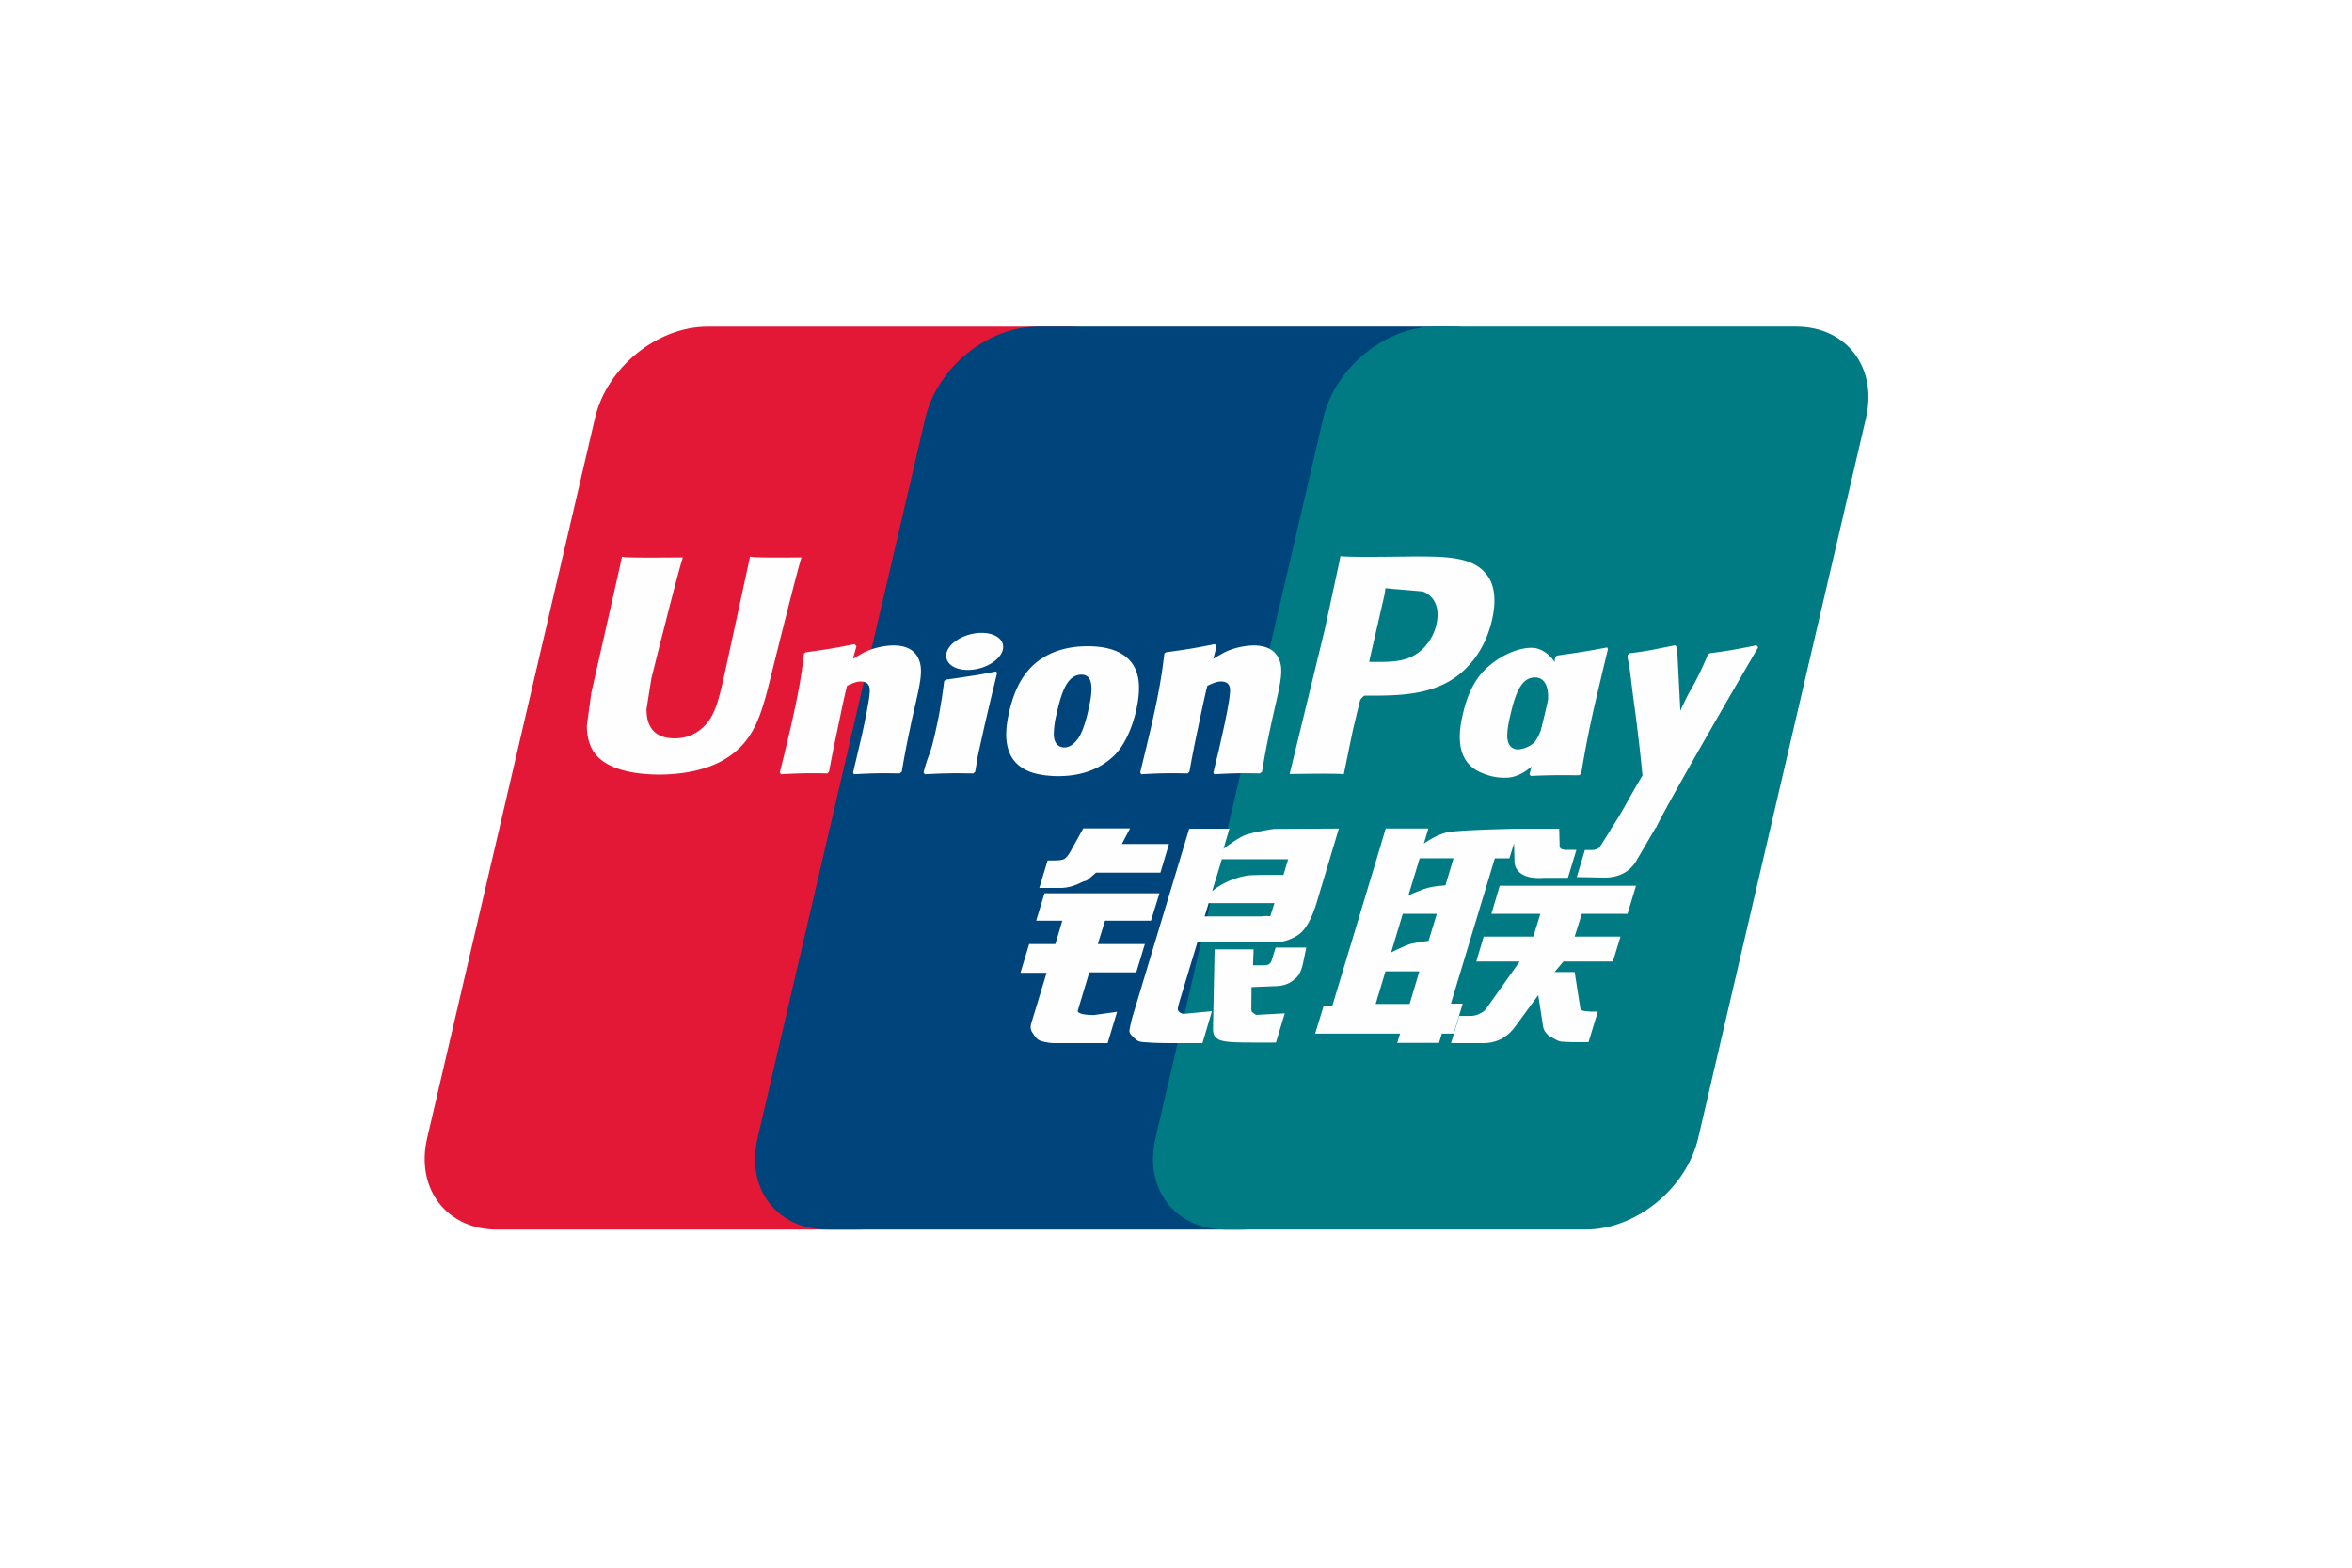 <svg xmlns="http://www.w3.org/2000/svg" width="72" height="48" fill="none" viewBox="0 0 72 48">
  <path fill="#fff" d="M0 0h72v48H0z"/>
  <path fill="#E21836" d="M21.655 10.002h11.032c1.54 0 2.498 1.255 2.139 2.8l-5.137 22.05c-.362 1.54-1.904 2.796-3.445 2.796h-11.03c-1.538 0-2.498-1.256-2.139-2.796l5.139-22.05c.359-1.545 1.9-2.8 3.442-2.8z"/>
  <path fill="#00447C" d="M31.768 10h12.686c1.54 0 .846 1.255.484 2.8l-5.136 22.05c-.36 1.54-.247 2.797-1.79 2.797H25.326c-1.543 0-2.498-1.256-2.136-2.796l5.135-22.05C28.69 11.254 30.228 10 31.768 10z"/>
  <path fill="#007B84" d="M43.952 10h11.031c1.542 0 2.5 1.255 2.138 2.8l-5.136 22.05c-.362 1.54-1.905 2.797-3.447 2.797H37.512c-1.543 0-2.5-1.256-2.139-2.796L40.51 12.8C40.869 11.254 42.409 10 43.952 10z"/>
  <path fill="#FEFEFE" d="M24.536 17.067c-1.134.011-1.47 0-1.576-.026-.041.196-.807 3.727-.81 3.73-.164.715-.284 1.224-.691 1.553a1.233 1.233 0 01-.814.283c-.504 0-.797-.25-.846-.723l-.01-.163.154-.962s.803-3.218.947-3.644a.315.315 0 00.012-.048c-1.564.014-1.841 0-1.86-.026-.01.035-.05.235-.05.235l-.82 3.627-.07.307-.137 1.006c0 .299.059.543.176.748.373.654 1.44.752 2.043.752.777 0 1.506-.166 1.998-.467.855-.505 1.079-1.295 1.279-1.997l.092-.36s.828-3.342.968-3.777c.006-.024.008-.037.015-.048zm2.816 2.696c-.2 0-.564.048-.892.209-.118.06-.23.131-.35.202l.108-.387-.059-.065c-.694.14-.85.16-1.491.25l-.054.036c-.075.617-.14 1.082-.417 2.296-.105.447-.214.899-.324 1.345l.03.057c.657-.035.857-.035 1.428-.025l.046-.05c.073-.372.082-.46.243-1.213.076-.357.233-1.142.311-1.42.143-.067.284-.132.418-.132.32 0 .281.28.269.39-.014.188-.13.798-.25 1.322l-.08.338c-.056.25-.117.493-.172.74l.024.05c.648-.035.845-.035 1.399-.025l.065-.05c.1-.581.13-.737.307-1.582L28 21.66c.174-.76.26-1.146.13-1.46-.14-.352-.472-.437-.778-.437zm3.146.796c-.345.066-.564.11-.783.139a34.96 34.96 0 01-.76.112l-.026.024-.025.02c-.034.247-.058.462-.105.713-.038.261-.098.557-.196.982-.076.326-.115.44-.158.554-.042.115-.088.226-.173.546l.02.03.017.027c.31-.015.514-.025.724-.027.208-.008.425 0 .76.002l.03-.024.03-.027c.05-.288.056-.366.086-.507.03-.151.08-.36.204-.92.058-.261.124-.523.185-.791.063-.267.129-.53.192-.792l-.01-.032-.012-.029zm.007-1.073c-.313-.185-.862-.126-1.232.129-.369.25-.41.605-.099.792.308.18.86.126 1.226-.131.368-.256.414-.607.105-.79zm1.893 4.278c.633 0 1.282-.175 1.77-.693.377-.42.55-1.045.609-1.302.194-.853.043-1.25-.147-1.493-.29-.37-.8-.489-1.329-.489-.318 0-1.077.032-1.669.578-.425.394-.622.928-.74 1.44-.12.523-.258 1.463.607 1.813.267.114.651.146.899.146zm-.05-1.92c.147-.645.319-1.187.759-1.187.344 0 .37.403.216 1.051-.027.144-.153.679-.323.907-.12.168-.26.27-.415.27-.046 0-.322 0-.326-.409a2.779 2.779 0 01.09-.631zm4.012 1.837l.05-.05c.07-.372.08-.46.236-1.213.078-.357.239-1.141.314-1.42.143-.067.282-.132.42-.132.319 0 .28.28.267.39-.011.188-.128.798-.25 1.322l-.075.338c-.058.25-.121.493-.177.74l.025.05c.65-.035.84-.035 1.396-.025l.068-.05c.097-.582.124-.737.306-1.582l.088-.39c.174-.76.262-1.145.133-1.459-.143-.352-.478-.437-.78-.437-.2 0-.566.048-.891.209a5.907 5.907 0 00-.348.202l.1-.387-.054-.065c-.694.14-.852.16-1.493.25l-.05.036c-.077.617-.14 1.082-.417 2.296-.105.447-.214.899-.323 1.345l.03.057c.658-.035.854-.035 1.425-.025zm4.777.025c.04-.2.283-1.382.285-1.382 0 0 .207-.868.22-.9 0 0 .065-.09.13-.125h.096c.903 0 1.923 0 2.722-.588.544-.404.916-1 1.082-1.723.043-.178.075-.389.075-.6 0-.277-.056-.551-.217-.766-.407-.57-1.22-.58-2.156-.585l-.462.005c-1.2.014-1.68.01-1.878-.014a31.42 31.42 0 01-.048.243l-.43 1.994-1.077 4.434c1.047-.013 1.477-.013 1.658.007zm.796-3.538s.457-1.987.454-1.98l.015-.101.007-.078.182.019s.942.08.965.083c.371.144.525.514.418.998-.098.443-.385.815-.754.994-.303.152-.675.165-1.058.165h-.248l.019-.1zm2.844 1.714c-.12.514-.26 1.454.6 1.79.275.116.52.15.77.138.264-.014.509-.146.735-.337l-.061.235.039.05c.619-.026.81-.026 1.48-.02l.062-.047c.098-.575.19-1.134.444-2.235.124-.527.248-1.05.375-1.574l-.02-.058c-.692.128-.877.155-1.543.25l-.05.041-.02.156a.952.952 0 00-.486-.399c-.296-.116-.99.034-1.589.578-.42.389-.621.92-.736 1.432zm1.454.031c.148-.634.318-1.171.759-1.171.279 0 .426.257.396.696l-.08.355c-.044.189-.092.376-.138.563a1.366 1.366 0 01-.163.329c-.114.16-.384.26-.539.26-.044 0-.316 0-.326-.4-.002-.2.04-.406.09-.632zm7.59-2.094l-.053-.061c-.685.138-.809.16-1.438.245l-.046.047c-.002.007-.004.019-.008.03l-.002-.011c-.468 1.08-.454.847-.836 1.698l-.004-.104-.095-1.844-.06-.061c-.718.138-.735.16-1.397.245l-.052.047c-.007.022-.007.046-.011.072l.004.01c.083.423.063.328.146.996.039.328.09.658.129.982.065.541.102.808.182 1.635-.448.738-.554 1.018-.984 1.666l.003.006-.304.48c-.034.05-.066.085-.11.1a.457.457 0 01-.199.028h-.168l-.25.83.857.016c.504-.002.82-.238.99-.554l.539-.923h-.009l.057-.065c.362-.78 3.12-5.51 3.12-5.51zM44.778 30.73h-.363l1.345-4.45h.446l.142-.46.014.51c-.017.316.231.595.882.549h.753l.26-.857h-.284c-.163 0-.238-.041-.229-.13l-.014-.518h-1.394v.003c-.451.01-1.798.043-2.07.116-.33.085-.678.335-.678.335l.137-.46h-1.305l-.272.911-1.363 4.519h-.265l-.26.85h2.6l-.088.284h1.28l.085-.284h.36l.281-.918zm-1.066-3.546c-.209.057-.598.233-.598.233l.346-1.138h1.037l-.25.83s-.32.018-.535.075zm.02 1.625s-.326.04-.54.089c-.211.064-.607.265-.607.265l.357-1.183h1.042l-.252.828zm-.58 1.931h-1.04l.3-.999h1.037l-.298 1zm2.503-2.76h1.499l-.215.697h-1.52l-.227.763h1.329l-1.007 1.417a.415.415 0 01-.203.17.596.596 0 01-.27.078h-.369l-.253.835h.964c.501 0 .797-.228 1.016-.528l.69-.944.148.959c.031.18.16.285.248.325.096.049.196.132.337.144.151.007.26.012.333.012h.474l.284-.935h-.187c-.107 0-.292-.018-.323-.051-.032-.041-.032-.104-.049-.2l-.15-.96h-.615l.27-.322h1.515l.233-.763h-1.403l.219-.697h1.399l.26-.86h-4.172l-.255.86zm-12.659 2.954l.35-1.163h1.438l.263-.866h-1.44l.22-.716h1.407l.26-.838h-3.519l-.255.838h.8l-.213.716h-.802l-.266.88h.8l-.467 1.54c-.063.204.03.282.088.376.06.092.121.153.258.188.14.032.237.05.368.05h1.621l.289-.958-.718.098c-.14 0-.523-.016-.481-.145zm.165-5.57l-.364.658c-.078.144-.148.233-.211.274-.056.035-.166.05-.326.05h-.19l-.254.842h.631c.304 0 .537-.111.648-.167.12-.064.151-.028.244-.117l.213-.185h1.971l.262-.877h-1.443l.252-.479H33.16zm2.91 5.587c-.033-.048-.008-.133.043-.31l.539-1.784h1.917c.279-.004.48-.008.612-.017.14-.015.294-.065.46-.155a.863.863 0 00.336-.31c.083-.114.216-.364.331-.75l.677-2.256-1.989.011s-.612.09-.882.19c-.272.112-.661.422-.661.422l.18-.618h-1.23l-1.72 5.705a3.518 3.518 0 00-.11.48c-.004.103.13.206.217.284.103.078.256.065.402.078.153.011.371.018.673.018h.944l.29-.978-.845.08a.222.222 0 01-.183-.09zm.93-3.299h2.013l-.128.401c-.018.01-.061-.02-.266.005h-1.744l.124-.406zm.403-1.345h2.03l-.146.483s-.957-.01-1.11.019c-.675.116-1.069.477-1.069.477l.295-.98zm1.527 3.09a.214.214 0 01-.08.124c-.04.026-.107.035-.206.035h-.287l.017-.488h-1.193l-.048 2.388c-.002.173.014.273.14.352.127.1.515.113 1.038.113h.748l.27-.894-.651.035-.217.013c-.03-.013-.057-.024-.089-.056-.027-.027-.074-.01-.066-.182l.005-.613.683-.028c.368 0 .526-.12.66-.234.129-.11.17-.235.22-.406l.114-.542h-.938l-.12.383z"/>
</svg>

